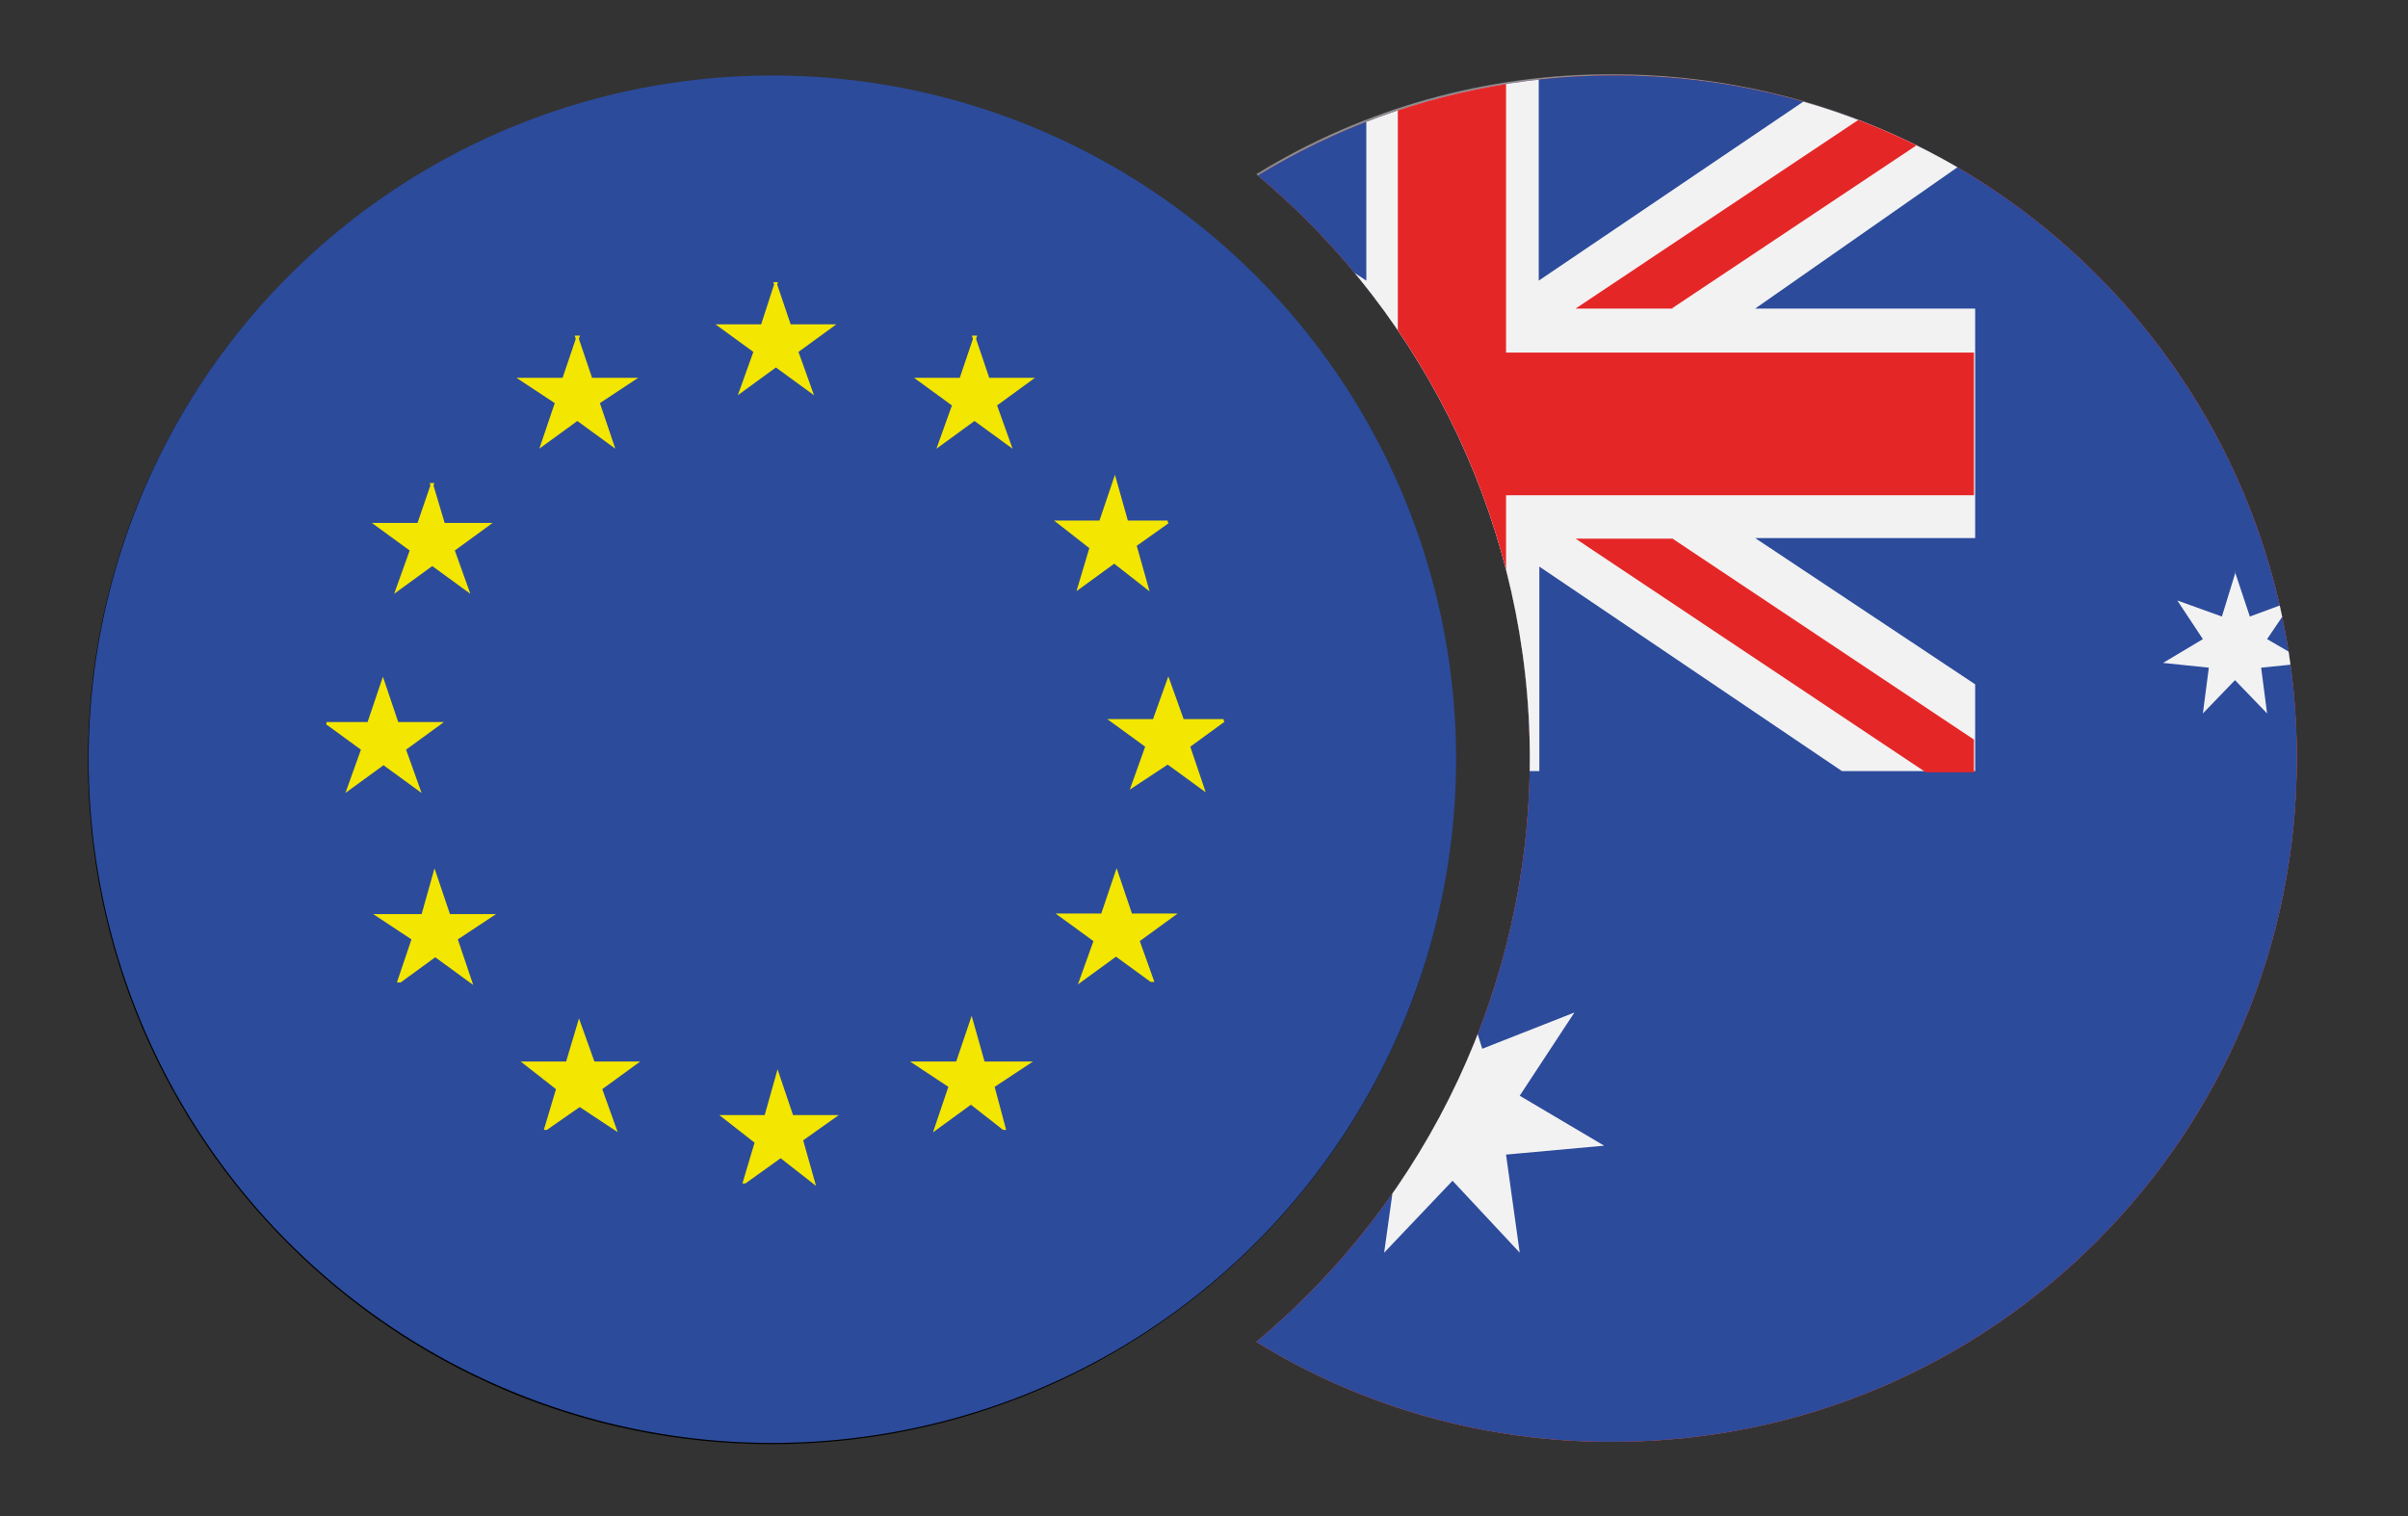 <?xml version="1.0" encoding="UTF-8"?><svg id="Layer_1" xmlns="http://www.w3.org/2000/svg" xmlns:xlink="http://www.w3.org/1999/xlink" viewBox="0 0 40.5 25.5"><rect x="0" y="0" width="40.5" height="25.5" fill="#333333" stroke="none"/><defs><style>.cls-1{fill:#f2f2f3;}.cls-2{clip-path:url(#clippath-1);}.cls-3{fill:#e52626;}.cls-4{fill:#e51f25;}.cls-5{clip-path:url(#clippath);}.cls-6{fill:#2c4b9b;}.cls-7{fill:none;}.cls-8{fill:#f3e600;stroke:#f3e600;stroke-linecap:round;stroke-miterlimit:10;stroke-width:.05px;}.cls-9{fill:#8b8b8c;}.cls-10{fill:#010101;}</style><clipPath id="clippath"><path class="cls-7" d="M25.73,12.75c0-3.79-1.69-7.39-4.6-9.82,1.8-1.11,3.88-1.69,6-1.68,6.35,0,11.5,5.15,11.5,11.5s-5.15,11.5-11.5,11.5c-2.12,.01-4.2-.57-6-1.68,2.91-2.43,4.6-6.03,4.6-9.82Z"/></clipPath><clipPath id="clippath-1"><path class="cls-7" d="M27.15,1.27c-6.35,0-11.5,5.15-11.5,11.5s5.15,11.5,11.5,11.5,11.5-5.15,11.5-11.5c0-6.34-5.12-11.49-11.46-11.5-.01,0-.03,0-.04,0Z"/></clipPath></defs><g id="EURAUD"><g id="c"><g><path id="k" class="cls-10" d="M12.98,1.29C6.63,1.29,1.48,6.44,1.48,12.79s5.15,11.5,11.5,11.5,11.5-5.15,11.5-11.5c.01-6.34-5.12-11.49-11.46-11.5-.01,0-.03,0-.04,0Z"/><g id="l"><circle id="m" class="cls-6" cx="12.99" cy="12.77" r="11.5"/><path id="n" class="cls-8" d="M13.04,4.77l.24,.71h.71l-.59,.43,.24,.67-.59-.43-.59,.43,.24-.67-.59-.43h.71l.23-.71h0Zm-3.34,.9l.24,.71h.71l-.59,.39,.24,.71-.59-.43-.59,.43,.24-.71-.59-.39h.71l.24-.71h-.02Zm-2.44,2.48l.2,.67h.75l-.59,.43,.24,.67-.59-.43-.59,.43,.24-.67-.59-.43h.71l.23-.67h0Zm9.12-2.48l.24,.71h.71l-.59,.43,.24,.67-.59-.43-.59,.43,.24-.67-.59-.43h.71l.24-.71h-.02Zm3.26,3.11l-.55,.39,.2,.71-.55-.43-.59,.43,.2-.67-.55-.43h.71l.24-.71,.2,.71h.69Zm.94,3.34l-.59,.43,.24,.71-.59-.43-.59,.39,.24-.67-.59-.43h.71l.24-.67,.24,.67h.69Zm-1.22,4.37l-.59-.43-.59,.43,.24-.67-.59-.43h.71l.24-.71,.24,.71h.71l-.59,.43,.24,.67h-.02Zm-6.84,3.39l.2-.67-.55-.43h.71l.2-.71,.24,.71h.71l-.55,.39,.2,.71-.55-.43-.6,.43h0Zm-3.34-.9l.2-.67-.55-.43h.71l.2-.67,.24,.67h.71l-.59,.43,.24,.67-.59-.39-.56,.39h0Zm7.7,0l-.55-.43-.59,.43,.24-.71-.59-.39h.71l.24-.71,.2,.71h.75l-.59,.39,.19,.71h-.01ZM5.49,12.17h.71l.24-.71,.24,.71h.71l-.59,.43,.24,.67-.59-.43-.59,.43,.24-.67-.59-.43h-.02Zm1.22,4.33l.24-.71-.59-.39h.75l.2-.71,.24,.71h.71l-.59,.39,.24,.71-.59-.43-.59,.43h-.02Z"/></g><g id="o"><g><path class="cls-9" d="M25.73,12.75c0-3.79-1.69-7.39-4.6-9.82,1.8-1.11,3.88-1.69,6-1.68,6.35,0,11.5,5.15,11.5,11.5s-5.15,11.5-11.5,11.5c-2.12,.01-4.2-.57-6-1.68,2.91-2.43,4.6-6.03,4.6-9.82Z"/><g class="cls-5"><g id="q"><g><path class="cls-4" d="M27.15,1.27c-6.35,0-11.5,5.15-11.5,11.5s5.15,11.5,11.5,11.5,11.5-5.15,11.5-11.5c0-6.34-5.12-11.49-11.46-11.5-.01,0-.03,0-.04,0Z"/><g class="cls-2"><g id="s"><g id="t"><path id="u" class="cls-6" d="M50.77,1.27V24.68H15.65V1.27H50.77Z"/><path id="v" class="cls-1" d="M25.88,1.27v3.45l5.1-3.45h2.09v1.44l-3.55,2.48h3.7v3.86h-3.7l3.7,2.46v1.46h-2.24l-5.09-3.44v3.44h-2.9v-3.45l-5.16,3.45h-2.09v-1.46l3.63-2.46h-3.72v-3.86h3.72l-3.72-2.48V1.27h2.09l5.24,3.45V1.27h2.9Z"/><path id="w" class="cls-3" d="M25.33,1.27V5.93h7.87v2.4h-7.87v4.66h-1.82v-4.66h-7.87v-2.4h7.87V1.27h1.82Zm7.87,11.17l-5.07-3.38h-1.63l5.89,3.93h.81v-.54h0Zm-5.07-7.26l5.07-3.38v-.54h-.81l-5.89,3.93h1.63Zm-5.78-.01l-5.89-3.93h-.81v.54l5.07,3.38h1.63Zm-1.63,3.87l-5.07,3.38v.54h.81l5.89-3.93h-1.63Z"/><path id="y" class="cls-1" d="M37.59,9.62l.25,.75,.73-.27-.44,.65,.69,.4-.79,.08,.1,.77-.54-.56-.54,.56,.1-.77-.77-.08,.67-.4-.43-.65,.75,.27,.23-.75h0Z"/><path id="ac" class="cls-1" d="M24.43,16.05l.5,1.59,1.55-.61-.92,1.4,1.42,.84-1.65,.15,.23,1.65-1.13-1.21-1.15,1.21,.23-1.65-1.65-.14,1.42-.84-.92-1.4,1.55,.61,.52-1.59h0Z"/></g></g></g></g></g></g></g></g></g></g></g></svg>